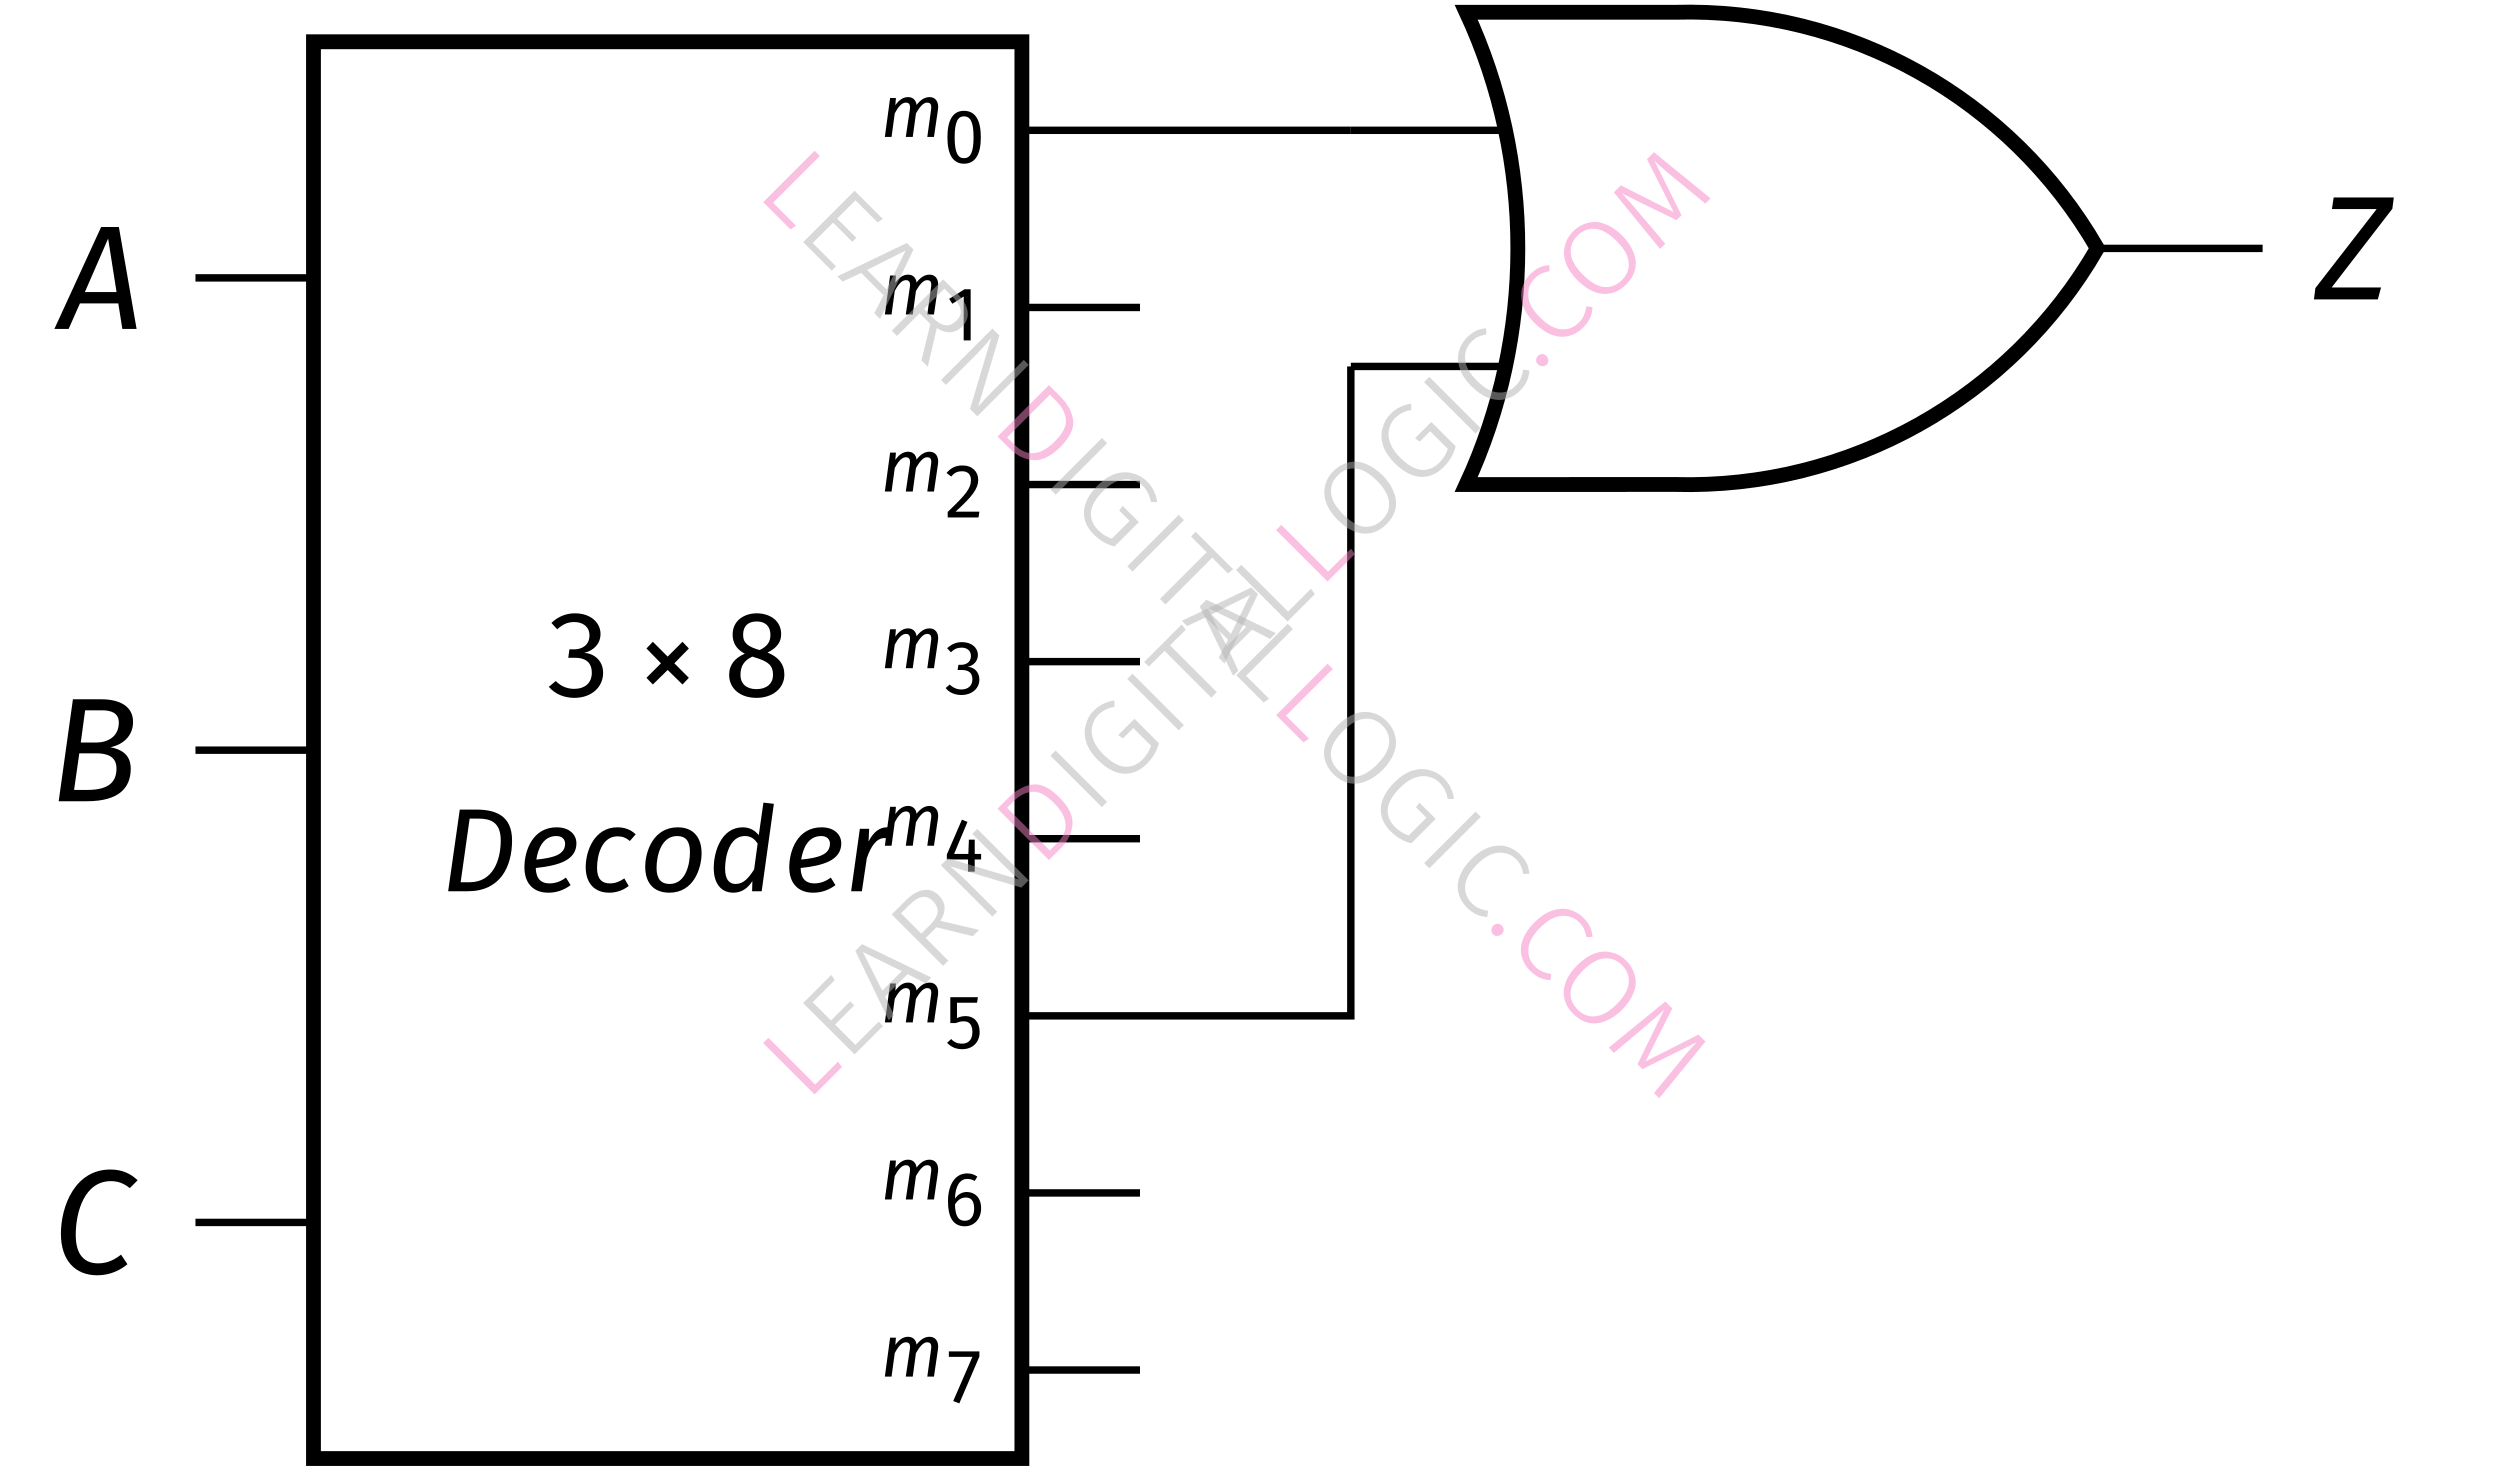 <?xml version="1.0" encoding="UTF-8"?> <svg xmlns="http://www.w3.org/2000/svg" xmlns:xlink="http://www.w3.org/1999/xlink" width="134.45" height="78.84" viewBox="0 0 134.45 78.84"><defs><g><g id="glyph-0-0"><path d="M 2.641 -2.141 C 2.375 -2.141 2.156 -2 1.938 -1.719 C 1.906 -2 1.719 -2.141 1.484 -2.141 C 1.203 -2.141 0.984 -1.969 0.797 -1.703 L 0.828 -2.094 L 0.516 -2.094 L 0.234 0 L 0.594 0 L 0.766 -1.266 C 0.922 -1.562 1.125 -1.844 1.359 -1.844 C 1.5 -1.844 1.625 -1.781 1.578 -1.469 L 1.359 0 L 1.734 0 L 1.906 -1.266 C 2.078 -1.562 2.281 -1.844 2.5 -1.844 C 2.656 -1.844 2.766 -1.781 2.719 -1.469 L 2.516 0 L 2.875 0 L 3.094 -1.5 C 3.141 -1.891 2.953 -2.141 2.641 -2.141 Z M 2.641 -2.141 "></path></g><g id="glyph-0-1"><path d="M 1.938 -2.75 L 0.297 -2.75 L 0.297 -2.453 L 1.562 -2.453 L 0.531 -0.078 L 0.859 0.047 L 1.938 -2.469 Z M 1.938 -2.75 "></path></g><g id="glyph-0-2"><path d="M 1.156 -0.25 C 0.797 -0.25 0.641 -0.516 0.625 -1.125 C 0.766 -1.359 0.953 -1.5 1.203 -1.5 C 1.469 -1.5 1.656 -1.359 1.656 -0.906 C 1.656 -0.5 1.484 -0.25 1.156 -0.25 Z M 1.266 -1.797 C 1.016 -1.797 0.797 -1.688 0.625 -1.438 C 0.641 -2.094 0.875 -2.5 1.281 -2.5 C 1.422 -2.5 1.562 -2.469 1.688 -2.391 L 1.828 -2.625 C 1.672 -2.734 1.5 -2.797 1.281 -2.797 C 0.641 -2.797 0.25 -2.203 0.25 -1.297 C 0.25 -0.484 0.5 0.047 1.156 0.047 C 1.641 0.047 2.031 -0.328 2.031 -0.922 C 2.031 -1.516 1.672 -1.797 1.266 -1.797 Z M 1.266 -1.797 "></path></g><g id="glyph-0-3"><path d="M 1.859 -2.75 L 0.375 -2.75 L 0.375 -1.359 L 0.672 -1.359 C 0.828 -1.422 0.938 -1.453 1.094 -1.453 C 1.359 -1.453 1.562 -1.312 1.562 -0.875 C 1.562 -0.469 1.359 -0.25 1 -0.25 C 0.766 -0.25 0.578 -0.328 0.422 -0.5 L 0.203 -0.297 C 0.406 -0.078 0.672 0.047 1.016 0.047 C 1.578 0.047 1.953 -0.328 1.953 -0.875 C 1.953 -1.422 1.641 -1.734 1.203 -1.734 C 1.047 -1.734 0.891 -1.703 0.734 -1.625 L 0.734 -2.453 L 1.812 -2.453 Z M 1.859 -2.75 "></path></g><g id="glyph-0-4"><path d="M 2.031 -0.953 L 1.688 -0.953 L 1.688 -1.719 L 1.375 -1.719 L 1.344 -0.953 L 0.578 -0.953 L 1.297 -2.672 L 1 -2.797 L 0.188 -0.922 L 0.188 -0.656 L 1.328 -0.656 L 1.328 0 L 1.688 0 L 1.688 -0.656 L 2.031 -0.656 Z M 2.031 -0.953 "></path></g><g id="glyph-0-5"><path d="M 1 -2.797 C 0.703 -2.797 0.438 -2.688 0.203 -2.469 L 0.406 -2.25 C 0.578 -2.422 0.75 -2.5 0.984 -2.5 C 1.266 -2.5 1.484 -2.344 1.484 -2.047 C 1.484 -1.734 1.234 -1.578 0.969 -1.578 L 0.812 -1.578 L 0.766 -1.297 L 1 -1.297 C 1.328 -1.297 1.562 -1.172 1.562 -0.797 C 1.562 -0.453 1.328 -0.25 0.969 -0.25 C 0.734 -0.25 0.516 -0.344 0.344 -0.516 L 0.125 -0.328 C 0.328 -0.062 0.656 0.047 0.969 0.047 C 1.547 0.047 1.938 -0.312 1.938 -0.781 C 1.938 -1.203 1.641 -1.453 1.312 -1.469 C 1.609 -1.531 1.859 -1.766 1.859 -2.109 C 1.859 -2.484 1.531 -2.797 1 -2.797 Z M 1 -2.797 "></path></g><g id="glyph-0-6"><path d="M 1.031 -2.797 C 0.656 -2.797 0.391 -2.656 0.172 -2.391 L 0.422 -2.203 C 0.594 -2.406 0.75 -2.484 1.016 -2.484 C 1.312 -2.484 1.484 -2.312 1.484 -2.016 C 1.484 -1.578 1.25 -1.266 0.234 -0.297 L 0.234 0 L 1.891 0 L 1.938 -0.312 L 0.656 -0.312 C 1.547 -1.125 1.875 -1.531 1.875 -2.031 C 1.875 -2.453 1.562 -2.797 1.031 -2.797 Z M 1.031 -2.797 "></path></g><g id="glyph-0-7"><path d="M 1.094 0 L 1.469 0 L 1.469 -2.75 L 1.141 -2.75 L 0.312 -2.234 L 0.484 -1.969 L 1.094 -2.359 Z M 1.094 0 "></path></g><g id="glyph-0-8"><path d="M 1.109 -2.5 C 1.453 -2.5 1.625 -2.203 1.625 -1.375 C 1.625 -0.547 1.453 -0.25 1.109 -0.25 C 0.781 -0.25 0.609 -0.547 0.609 -1.375 C 0.609 -2.203 0.781 -2.5 1.109 -2.5 Z M 1.109 -2.797 C 0.516 -2.797 0.219 -2.297 0.219 -1.375 C 0.219 -0.453 0.516 0.047 1.109 0.047 C 1.719 0.047 2.016 -0.453 2.016 -1.375 C 2.016 -2.297 1.719 -2.797 1.109 -2.797 Z M 1.109 -2.797 "></path></g><g id="glyph-1-0"><path d="M 1.391 -1.984 L 2.641 -4.859 L 3.094 -1.984 Z M 3.406 0 L 4.172 0 L 3.219 -5.484 L 2.266 -5.484 L -0.25 0 L 0.516 0 L 1.125 -1.375 L 3.188 -1.375 Z M 3.406 0 "></path></g><g id="glyph-1-1"><path d="M 2.047 -0.609 L 1.328 -0.609 L 1.609 -2.578 L 2.516 -2.578 C 3.109 -2.578 3.609 -2.406 3.609 -1.766 C 3.609 -1.109 3.281 -0.609 2.047 -0.609 Z M 2.812 -4.891 C 3.297 -4.891 3.734 -4.766 3.734 -4.234 C 3.734 -3.484 3.156 -3.156 2.5 -3.156 L 1.688 -3.156 L 1.922 -4.891 Z M 3.281 -2.906 C 3.922 -3.031 4.5 -3.484 4.5 -4.266 C 4.5 -5.109 3.781 -5.484 2.781 -5.484 L 1.266 -5.484 L 0.5 0 L 2.016 0 C 3.812 0 4.375 -0.781 4.375 -1.75 C 4.375 -2.531 3.844 -2.797 3.281 -2.906 Z M 3.281 -2.906 "></path></g><g id="glyph-1-2"><path d="M 3.141 -5.594 C 1.234 -5.594 0.484 -3.609 0.484 -2.141 C 0.484 -0.688 1.266 0.094 2.438 0.094 C 3.156 0.094 3.703 -0.203 4.062 -0.5 L 3.719 -1.016 C 3.391 -0.766 3.016 -0.547 2.484 -0.547 C 1.781 -0.547 1.281 -0.969 1.281 -2.078 C 1.281 -3.312 1.75 -4.969 3.172 -4.969 C 3.547 -4.969 3.859 -4.859 4.188 -4.594 L 4.609 -5.016 C 4.234 -5.375 3.781 -5.594 3.141 -5.594 Z M 3.141 -5.594 "></path></g><g id="glyph-1-3"><path d="M -0.062 0 L 3.375 0 L 3.547 -0.641 L 0.891 -0.641 L 4.156 -4.875 L 4.234 -5.484 L 1 -5.484 L 0.906 -4.859 L 3.312 -4.859 L 0.016 -0.609 Z M -0.062 0 "></path></g><g id="glyph-2-0"><path d="M 1.594 -4.469 C 1.141 -4.469 0.703 -4.312 0.328 -3.953 L 0.641 -3.609 C 0.938 -3.875 1.188 -4 1.562 -4 C 2.016 -4 2.375 -3.75 2.375 -3.281 C 2.375 -2.766 1.984 -2.531 1.562 -2.531 L 1.297 -2.531 L 1.234 -2.078 L 1.594 -2.078 C 2.109 -2.078 2.5 -1.875 2.5 -1.266 C 2.5 -0.734 2.141 -0.406 1.547 -0.406 C 1.188 -0.406 0.828 -0.547 0.562 -0.828 L 0.188 -0.516 C 0.531 -0.109 1.047 0.078 1.562 0.078 C 2.484 0.078 3.109 -0.5 3.109 -1.266 C 3.109 -1.938 2.609 -2.312 2.094 -2.344 C 2.578 -2.453 2.969 -2.812 2.969 -3.359 C 2.969 -3.969 2.438 -4.469 1.594 -4.469 Z M 1.594 -4.469 "></path></g><g id="glyph-2-1"><path d="M 2.391 -2.938 L 1.594 -2.141 L 0.797 -2.938 L 0.453 -2.578 L 1.234 -1.781 L 0.453 -1 L 0.797 -0.641 L 1.594 -1.422 L 2.391 -0.641 L 2.734 -1 L 1.953 -1.781 L 2.734 -2.578 Z M 2.391 -2.938 "></path></g><g id="glyph-2-2"><path d="M 1.766 -0.391 C 1.25 -0.391 0.906 -0.656 0.906 -1.156 C 0.906 -1.641 1.109 -1.938 1.547 -2.141 L 1.688 -2.094 C 2.422 -1.875 2.656 -1.656 2.656 -1.156 C 2.656 -0.703 2.328 -0.391 1.766 -0.391 Z M 1.781 -4.031 C 2.25 -4.031 2.516 -3.766 2.516 -3.312 C 2.516 -2.938 2.359 -2.703 1.953 -2.5 L 1.906 -2.5 C 1.344 -2.672 1.047 -2.844 1.047 -3.312 C 1.047 -3.797 1.328 -4.031 1.781 -4.031 Z M 2.359 -2.359 C 2.844 -2.594 3.094 -2.906 3.094 -3.344 C 3.094 -4.125 2.422 -4.469 1.781 -4.469 C 1.125 -4.469 0.484 -4.094 0.484 -3.328 C 0.484 -2.875 0.688 -2.531 1.141 -2.297 C 0.625 -2.078 0.297 -1.719 0.297 -1.156 C 0.297 -0.422 0.891 0.078 1.766 0.078 C 2.641 0.078 3.266 -0.438 3.266 -1.172 C 3.266 -1.75 2.938 -2.125 2.359 -2.359 Z M 2.359 -2.359 "></path></g><g id="glyph-2-3"><path d="M 2 -3.906 C 2.609 -3.906 3.219 -3.766 3.219 -2.734 C 3.219 -1.688 2.812 -0.484 1.547 -0.484 L 1.062 -0.484 L 1.547 -3.906 Z M 1.906 -4.391 L 1.016 -4.391 L 0.391 0 L 1.453 0 C 3.188 0 3.828 -1.312 3.828 -2.734 C 3.828 -4.094 2.906 -4.391 1.906 -4.391 Z M 1.906 -4.391 "></path></g><g id="glyph-2-4"><path d="M 0.969 -1.703 C 1.062 -2.312 1.344 -2.969 2.047 -2.969 C 2.422 -2.969 2.516 -2.719 2.516 -2.562 C 2.516 -1.984 1.938 -1.797 0.969 -1.703 Z M 3.125 -2.578 C 3.125 -3.031 2.766 -3.438 2.062 -3.438 C 0.781 -3.438 0.328 -2.203 0.328 -1.281 C 0.328 -0.438 0.797 0.078 1.609 0.078 C 2.062 0.078 2.453 -0.062 2.812 -0.328 L 2.562 -0.734 C 2.266 -0.516 1.984 -0.422 1.672 -0.422 C 1.25 -0.422 0.953 -0.641 0.938 -1.25 C 2.109 -1.375 3.125 -1.641 3.125 -2.578 Z M 3.125 -2.578 "></path></g><g id="glyph-2-5"><path d="M 2.031 -3.438 C 0.797 -3.438 0.328 -2.172 0.328 -1.297 C 0.328 -0.438 0.797 0.078 1.594 0.078 C 1.953 0.078 2.312 -0.031 2.641 -0.281 L 2.406 -0.688 C 2.141 -0.516 1.922 -0.422 1.625 -0.422 C 1.203 -0.422 0.938 -0.656 0.938 -1.25 C 0.938 -1.938 1.188 -2.953 2.047 -2.953 C 2.297 -2.953 2.5 -2.875 2.703 -2.703 L 3.016 -3.062 C 2.734 -3.328 2.406 -3.438 2.031 -3.438 Z M 2.031 -3.438 "></path></g><g id="glyph-2-6"><path d="M 1.641 -0.391 C 1.188 -0.391 0.938 -0.656 0.938 -1.25 C 0.938 -1.891 1.172 -2.969 2.047 -2.969 C 2.5 -2.969 2.734 -2.703 2.734 -2.109 C 2.734 -1.469 2.516 -0.391 1.641 -0.391 Z M 1.625 0.078 C 2.938 0.078 3.359 -1.234 3.359 -2.047 C 3.359 -2.906 2.906 -3.438 2.078 -3.438 C 0.766 -3.438 0.328 -2.141 0.328 -1.312 C 0.328 -0.453 0.781 0.078 1.625 0.078 Z M 1.625 0.078 "></path></g><g id="glyph-2-7"><path d="M 2 -2.969 C 2.312 -2.969 2.516 -2.828 2.688 -2.562 L 2.5 -1.172 C 2.188 -0.688 1.922 -0.391 1.5 -0.391 C 1.156 -0.391 0.938 -0.641 0.938 -1.219 C 0.938 -1.875 1.172 -2.969 2 -2.969 Z M 3 -4.766 L 2.75 -3.016 C 2.562 -3.25 2.281 -3.438 1.891 -3.438 C 0.734 -3.438 0.328 -2.125 0.328 -1.25 C 0.328 -0.453 0.688 0.078 1.391 0.078 C 1.828 0.078 2.172 -0.172 2.406 -0.547 L 2.391 0 L 2.906 0 L 3.562 -4.703 Z M 3 -4.766 "></path></g><g id="glyph-2-8"><path d="M 2.266 -3.438 C 1.906 -3.438 1.547 -3.188 1.297 -2.672 L 1.328 -3.359 L 0.828 -3.359 L 0.359 0 L 0.938 0 L 1.203 -1.781 C 1.438 -2.453 1.734 -2.859 2.156 -2.859 C 2.266 -2.859 2.344 -2.844 2.438 -2.828 L 2.609 -3.391 C 2.5 -3.422 2.391 -3.438 2.266 -3.438 Z M 2.266 -3.438 "></path></g><g id="glyph-3-0"><path d="M -1.938 -3.594 L 0.578 -1.078 L 1.812 -2.312 L 2.016 -2.016 L 0.547 -0.547 L -2.219 -3.312 Z M -1.938 -3.594 "></path></g><g id="glyph-3-1"><path d="M -0.703 -4.828 L -0.516 -4.547 L -1.703 -3.359 L -0.719 -2.375 L 0.312 -3.406 L 0.531 -3.188 L -0.5 -2.156 L 0.594 -1.062 L 1.844 -2.312 L 2.078 -2.078 L 0.547 -0.547 L -2.219 -3.312 Z M -0.703 -4.828 "></path></g><g id="glyph-3-2"><path d="M 2.062 -2.062 L 1.094 -2.562 L -0.109 -1.359 L 0.359 -0.359 L 0.078 -0.078 L -1.719 -3.812 L -1.359 -4.172 L 2.375 -2.375 Z M -0.266 -1.672 L 0.781 -2.719 L -1.312 -3.75 Z M -0.266 -1.672 "></path></g><g id="glyph-3-3"><path d="M 0.188 -2.625 L -0.391 -2.047 L 0.828 -0.828 L 0.547 -0.547 L -2.219 -3.312 L -1.484 -4.047 C -1.141 -4.391 -0.812 -4.582 -0.5 -4.625 C -0.195 -4.676 0.07 -4.582 0.312 -4.344 C 0.508 -4.145 0.613 -3.93 0.625 -3.703 C 0.645 -3.484 0.57 -3.238 0.406 -2.969 L 2.484 -2.484 L 2.141 -2.141 Z M -0.156 -2.75 C 0.082 -2.988 0.219 -3.211 0.25 -3.422 C 0.281 -3.629 0.195 -3.832 0 -4.031 C -0.176 -4.207 -0.363 -4.281 -0.562 -4.25 C -0.77 -4.227 -1.008 -4.082 -1.281 -3.812 L -1.719 -3.375 L -0.625 -2.281 Z M -0.156 -2.75 "></path></g><g id="glyph-3-4"><path d="M 2.5 -2.5 L 2.109 -2.109 L -1.719 -3.25 C -1.375 -2.969 -1.016 -2.641 -0.641 -2.266 L 0.812 -0.812 L 0.547 -0.547 L -2.219 -3.312 L -1.844 -3.688 L 1.984 -2.547 C 1.723 -2.766 1.414 -3.051 1.062 -3.406 L -0.531 -5 L -0.266 -5.266 Z M 2.5 -2.5 "></path></g><g id="glyph-3-5"><path d="M -1.609 -3.922 C -1.211 -4.316 -0.789 -4.547 -0.344 -4.609 C 0.102 -4.672 0.586 -4.441 1.109 -3.922 C 1.629 -3.398 1.863 -2.906 1.812 -2.438 C 1.77 -1.977 1.562 -1.562 1.188 -1.188 L 0.547 -0.547 L -2.219 -3.312 Z M -1.703 -3.359 L 0.594 -1.062 L 0.984 -1.453 C 1.648 -2.117 1.594 -2.844 0.812 -3.625 C 0.375 -4.062 -0.016 -4.258 -0.359 -4.219 C -0.711 -4.188 -1.039 -4.02 -1.344 -3.719 Z M -1.703 -3.359 "></path></g><g id="glyph-3-6"><path d="M -1.938 -3.594 L 0.828 -0.828 L 0.547 -0.547 L -2.219 -3.312 Z M -1.938 -3.594 "></path></g><g id="glyph-3-7"><path d="M -1.266 -4.359 C -1.086 -4.535 -0.91 -4.66 -0.734 -4.734 C -0.566 -4.816 -0.375 -4.875 -0.156 -4.906 L -0.156 -4.562 C -0.32 -4.539 -0.473 -4.492 -0.609 -4.422 C -0.754 -4.359 -0.895 -4.258 -1.031 -4.125 C -1.188 -3.969 -1.289 -3.773 -1.344 -3.547 C -1.406 -3.328 -1.391 -3.082 -1.297 -2.812 C -1.211 -2.551 -1.035 -2.285 -0.766 -2.016 C -0.359 -1.609 0.02 -1.383 0.375 -1.344 C 0.738 -1.312 1.066 -1.441 1.359 -1.734 C 1.566 -1.941 1.719 -2.188 1.812 -2.469 L 0.859 -3.422 L 0.297 -2.859 L 0.047 -3.047 L 0.922 -3.922 L 2.234 -2.609 C 2.129 -2.191 1.91 -1.816 1.578 -1.484 C 1.203 -1.109 0.781 -0.938 0.312 -0.969 C -0.145 -1.008 -0.602 -1.258 -1.062 -1.719 C -1.363 -2.02 -1.566 -2.332 -1.672 -2.656 C -1.773 -2.977 -1.785 -3.285 -1.703 -3.578 C -1.629 -3.879 -1.484 -4.141 -1.266 -4.359 Z M -1.266 -4.359 "></path></g><g id="glyph-3-8"><path d="M -0.672 -4.859 L -0.453 -4.578 L -1.297 -3.734 L 1.219 -1.219 L 0.922 -0.922 L -1.594 -3.438 L -2.438 -2.594 L -2.688 -2.844 Z M -0.672 -4.859 "></path></g><g id="glyph-3-9"><path d="M -1.281 -4.344 C -1.051 -4.57 -0.785 -4.723 -0.484 -4.797 C -0.191 -4.879 0.109 -4.859 0.422 -4.734 C 0.742 -4.617 1.055 -4.41 1.359 -4.109 C 1.648 -3.816 1.852 -3.508 1.969 -3.188 C 2.094 -2.875 2.117 -2.57 2.047 -2.281 C 1.973 -1.988 1.816 -1.723 1.578 -1.484 C 1.336 -1.242 1.07 -1.086 0.781 -1.016 C 0.488 -0.941 0.188 -0.961 -0.125 -1.078 C -0.438 -1.191 -0.742 -1.398 -1.047 -1.703 C -1.348 -2.004 -1.555 -2.312 -1.672 -2.625 C -1.785 -2.938 -1.805 -3.238 -1.734 -3.531 C -1.672 -3.832 -1.52 -4.102 -1.281 -4.344 Z M -1.047 -4.109 C -1.328 -3.828 -1.445 -3.504 -1.406 -3.141 C -1.375 -2.785 -1.156 -2.406 -0.75 -2 C -0.352 -1.602 0.02 -1.383 0.375 -1.344 C 0.738 -1.312 1.062 -1.438 1.344 -1.719 C 1.625 -2 1.742 -2.316 1.703 -2.672 C 1.672 -3.035 1.457 -3.414 1.062 -3.812 C 0.656 -4.219 0.273 -4.438 -0.078 -4.469 C -0.441 -4.508 -0.766 -4.391 -1.047 -4.109 Z M -1.047 -4.109 "></path></g><g id="glyph-3-10"><path d="M -1.297 -4.328 C -1.129 -4.492 -0.969 -4.613 -0.812 -4.688 C -0.656 -4.758 -0.473 -4.805 -0.266 -4.828 L -0.25 -4.5 C -0.406 -4.469 -0.547 -4.426 -0.672 -4.375 C -0.797 -4.32 -0.922 -4.234 -1.047 -4.109 C -1.305 -3.848 -1.422 -3.531 -1.391 -3.156 C -1.367 -2.789 -1.16 -2.41 -0.766 -2.016 C -0.367 -1.617 0.008 -1.406 0.375 -1.375 C 0.738 -1.344 1.055 -1.461 1.328 -1.734 C 1.461 -1.867 1.555 -2.004 1.609 -2.141 C 1.66 -2.273 1.703 -2.43 1.734 -2.609 L 2.062 -2.562 C 2.051 -2.156 1.883 -1.789 1.562 -1.469 C 1.332 -1.238 1.07 -1.086 0.781 -1.016 C 0.488 -0.941 0.188 -0.961 -0.125 -1.078 C -0.438 -1.191 -0.75 -1.406 -1.062 -1.719 C -1.363 -2.02 -1.566 -2.328 -1.672 -2.641 C -1.785 -2.961 -1.805 -3.27 -1.734 -3.562 C -1.66 -3.852 -1.516 -4.109 -1.297 -4.328 Z M -1.297 -4.328 "></path></g><g id="glyph-3-11"><path d="M 0.109 -0.922 C 0.172 -0.984 0.242 -1.016 0.328 -1.016 C 0.41 -1.016 0.484 -0.984 0.547 -0.922 C 0.617 -0.848 0.656 -0.766 0.656 -0.672 C 0.664 -0.586 0.641 -0.516 0.578 -0.453 C 0.504 -0.379 0.422 -0.348 0.328 -0.359 C 0.234 -0.367 0.156 -0.406 0.094 -0.469 C 0.031 -0.531 0 -0.602 0 -0.688 C 0 -0.77 0.035 -0.848 0.109 -0.922 Z M 0.109 -0.922 "></path></g><g id="glyph-3-12"><path d="M 3.062 -3.062 L 2.781 -2.781 L 1.359 -3.953 C 0.848 -4.359 0.41 -4.734 0.047 -5.078 L 1.5 -2.156 L 1.234 -1.891 L -1.703 -3.328 C -1.492 -3.117 -1.117 -2.691 -0.578 -2.047 L 0.625 -0.625 L 0.344 -0.344 L -2.141 -3.391 L -1.766 -3.766 L 1.078 -2.328 L -0.359 -5.172 L 0.016 -5.547 Z M 3.062 -3.062 "></path></g><g id="glyph-4-0"><path d="M 3.594 -1.938 L 1.078 0.578 L 2.312 1.812 L 2.016 2.016 L 0.547 0.547 L 3.312 -2.219 Z M 3.594 -1.938 "></path></g><g id="glyph-4-1"><path d="M 4.828 -0.703 L 4.547 -0.516 L 3.359 -1.703 L 2.375 -0.719 L 3.406 0.312 L 3.188 0.531 L 2.156 -0.5 L 1.062 0.594 L 2.312 1.844 L 2.078 2.078 L 0.547 0.547 L 3.312 -2.219 Z M 4.828 -0.703 "></path></g><g id="glyph-4-2"><path d="M 2.062 2.062 L 2.562 1.094 L 1.359 -0.109 L 0.359 0.359 L 0.078 0.078 L 3.812 -1.719 L 4.172 -1.359 L 2.375 2.375 Z M 1.672 -0.266 L 2.719 0.781 L 3.75 -1.312 Z M 1.672 -0.266 "></path></g><g id="glyph-4-3"><path d="M 2.625 0.188 L 2.047 -0.391 L 0.828 0.828 L 0.547 0.547 L 3.312 -2.219 L 4.047 -1.484 C 4.391 -1.141 4.582 -0.812 4.625 -0.5 C 4.676 -0.195 4.582 0.07 4.344 0.312 C 4.145 0.508 3.93 0.613 3.703 0.625 C 3.484 0.645 3.238 0.57 2.969 0.406 L 2.484 2.484 L 2.141 2.141 Z M 2.75 -0.156 C 2.988 0.082 3.211 0.219 3.422 0.25 C 3.629 0.281 3.832 0.195 4.031 0 C 4.207 -0.176 4.281 -0.363 4.25 -0.562 C 4.227 -0.77 4.082 -1.008 3.812 -1.281 L 3.375 -1.719 L 2.281 -0.625 Z M 2.75 -0.156 "></path></g><g id="glyph-4-4"><path d="M 2.5 2.5 L 2.109 2.109 L 3.25 -1.719 C 2.969 -1.375 2.641 -1.016 2.266 -0.641 L 0.812 0.812 L 0.547 0.547 L 3.312 -2.219 L 3.688 -1.844 L 2.547 1.984 C 2.766 1.723 3.051 1.414 3.406 1.062 L 5 -0.531 L 5.266 -0.266 Z M 2.5 2.5 "></path></g><g id="glyph-4-5"><path d="M 3.922 -1.609 C 4.316 -1.211 4.547 -0.789 4.609 -0.344 C 4.672 0.102 4.441 0.586 3.922 1.109 C 3.398 1.629 2.906 1.863 2.438 1.812 C 1.977 1.77 1.562 1.562 1.188 1.188 L 0.547 0.547 L 3.312 -2.219 Z M 3.359 -1.703 L 1.062 0.594 L 1.453 0.984 C 2.117 1.648 2.844 1.594 3.625 0.812 C 4.062 0.375 4.258 -0.016 4.219 -0.359 C 4.188 -0.711 4.02 -1.039 3.719 -1.344 Z M 3.359 -1.703 "></path></g><g id="glyph-4-6"><path d="M 3.594 -1.938 L 0.828 0.828 L 0.547 0.547 L 3.312 -2.219 Z M 3.594 -1.938 "></path></g><g id="glyph-4-7"><path d="M 4.359 -1.266 C 4.535 -1.086 4.66 -0.91 4.734 -0.734 C 4.816 -0.566 4.875 -0.375 4.906 -0.156 L 4.562 -0.156 C 4.539 -0.32 4.492 -0.473 4.422 -0.609 C 4.359 -0.754 4.258 -0.895 4.125 -1.031 C 3.969 -1.188 3.773 -1.289 3.547 -1.344 C 3.328 -1.406 3.082 -1.391 2.812 -1.297 C 2.551 -1.211 2.285 -1.035 2.016 -0.766 C 1.609 -0.359 1.383 0.02 1.344 0.375 C 1.312 0.738 1.441 1.066 1.734 1.359 C 1.941 1.566 2.188 1.719 2.469 1.812 L 3.422 0.859 L 2.859 0.297 L 3.047 0.047 L 3.922 0.922 L 2.609 2.234 C 2.191 2.129 1.816 1.91 1.484 1.578 C 1.109 1.203 0.938 0.781 0.969 0.312 C 1.008 -0.145 1.258 -0.602 1.719 -1.062 C 2.02 -1.363 2.332 -1.566 2.656 -1.672 C 2.977 -1.773 3.285 -1.785 3.578 -1.703 C 3.879 -1.629 4.141 -1.484 4.359 -1.266 Z M 4.359 -1.266 "></path></g><g id="glyph-4-8"><path d="M 4.859 -0.672 L 4.578 -0.453 L 3.734 -1.297 L 1.219 1.219 L 0.922 0.922 L 3.438 -1.594 L 2.594 -2.438 L 2.844 -2.688 Z M 4.859 -0.672 "></path></g><g id="glyph-4-9"><path d="M 4.344 -1.281 C 4.57 -1.051 4.723 -0.785 4.797 -0.484 C 4.879 -0.191 4.859 0.109 4.734 0.422 C 4.617 0.742 4.41 1.055 4.109 1.359 C 3.816 1.648 3.508 1.852 3.188 1.969 C 2.875 2.094 2.57 2.117 2.281 2.047 C 1.988 1.973 1.723 1.816 1.484 1.578 C 1.242 1.336 1.086 1.07 1.016 0.781 C 0.941 0.488 0.961 0.188 1.078 -0.125 C 1.191 -0.438 1.398 -0.742 1.703 -1.047 C 2.004 -1.348 2.312 -1.555 2.625 -1.672 C 2.938 -1.785 3.238 -1.805 3.531 -1.734 C 3.832 -1.672 4.102 -1.52 4.344 -1.281 Z M 4.109 -1.047 C 3.828 -1.328 3.504 -1.445 3.141 -1.406 C 2.785 -1.375 2.406 -1.156 2 -0.75 C 1.602 -0.352 1.383 0.02 1.344 0.375 C 1.312 0.738 1.438 1.062 1.719 1.344 C 2 1.625 2.316 1.742 2.672 1.703 C 3.035 1.672 3.414 1.457 3.812 1.062 C 4.219 0.656 4.438 0.273 4.469 -0.078 C 4.508 -0.441 4.391 -0.766 4.109 -1.047 Z M 4.109 -1.047 "></path></g><g id="glyph-4-10"><path d="M 4.328 -1.297 C 4.492 -1.129 4.613 -0.969 4.688 -0.812 C 4.758 -0.656 4.805 -0.473 4.828 -0.266 L 4.5 -0.25 C 4.469 -0.406 4.426 -0.547 4.375 -0.672 C 4.32 -0.797 4.234 -0.922 4.109 -1.047 C 3.848 -1.305 3.531 -1.422 3.156 -1.391 C 2.789 -1.367 2.41 -1.16 2.016 -0.766 C 1.617 -0.367 1.406 0.008 1.375 0.375 C 1.344 0.738 1.461 1.055 1.734 1.328 C 1.867 1.461 2.004 1.555 2.141 1.609 C 2.273 1.66 2.43 1.703 2.609 1.734 L 2.562 2.062 C 2.156 2.051 1.789 1.883 1.469 1.562 C 1.238 1.332 1.086 1.07 1.016 0.781 C 0.941 0.488 0.961 0.188 1.078 -0.125 C 1.191 -0.438 1.406 -0.75 1.719 -1.062 C 2.02 -1.363 2.328 -1.566 2.641 -1.672 C 2.961 -1.785 3.27 -1.805 3.562 -1.734 C 3.852 -1.66 4.109 -1.516 4.328 -1.297 Z M 4.328 -1.297 "></path></g><g id="glyph-4-11"><path d="M 0.922 0.109 C 0.984 0.172 1.016 0.242 1.016 0.328 C 1.016 0.41 0.984 0.484 0.922 0.547 C 0.848 0.617 0.766 0.656 0.672 0.656 C 0.586 0.664 0.516 0.641 0.453 0.578 C 0.379 0.504 0.348 0.422 0.359 0.328 C 0.367 0.234 0.406 0.156 0.469 0.094 C 0.531 0.031 0.602 0 0.688 0 C 0.77 0 0.848 0.035 0.922 0.109 Z M 0.922 0.109 "></path></g><g id="glyph-4-12"><path d="M 3.062 3.062 L 2.781 2.781 L 3.953 1.359 C 4.359 0.848 4.734 0.41 5.078 0.047 L 2.156 1.5 L 1.891 1.234 L 3.328 -1.703 C 3.117 -1.492 2.691 -1.117 2.047 -0.578 L 0.625 0.625 L 0.344 0.344 L 3.391 -2.141 L 3.766 -1.766 L 2.328 1.078 L 5.172 -0.359 L 5.547 0.016 Z M 3.062 3.062 "></path></g></g><clipPath id="clip-0"><path clip-rule="nonzero" d="M 16 1 L 56 1 L 56 78.84 L 16 78.84 Z M 16 1 "></path></clipPath></defs><path fill="none" stroke-width="0.399" stroke-linecap="butt" stroke-linejoin="miter" stroke="rgb(0%, 0%, 0%)" stroke-opacity="1" stroke-miterlimit="10" d="M 25.4 33.337 L 36.739 33.337 M 25.4 -14.288 L 36.739 -14.288 L 36.739 20.638 " transform="matrix(1, 0, 0, -1, 35.909, 40.345)"></path><g clip-path="url(#clip-0)"><path fill="none" stroke-width="0.797" stroke-linecap="butt" stroke-linejoin="miter" stroke="rgb(0%, 0%, 0%)" stroke-opacity="1" stroke-miterlimit="10" d="M -19.05 38.099 L 19.048 38.099 L 19.048 -38.096 L -19.05 -38.096 Z M -19.05 38.099 " transform="matrix(1, 0, 0, -1, 35.909, 40.345)"></path></g><path fill="none" stroke-width="0.399" stroke-linecap="butt" stroke-linejoin="miter" stroke="rgb(0%, 0%, 0%)" stroke-opacity="1" stroke-miterlimit="10" d="M -19.05 -25.397 L -25.397 -25.397 M -19.05 0.001 L -25.397 0.001 M -19.05 25.4 L -25.397 25.4 M 19.048 -33.335 L 25.4 -33.335 M 19.048 -23.811 L 25.4 -23.811 M 19.048 -14.288 L 25.4 -14.288 M 19.048 -4.76 L 25.4 -4.76 M 19.048 4.763 L 25.4 4.763 M 19.048 14.286 L 25.4 14.286 M 19.048 23.81 L 25.4 23.81 M 19.048 33.337 L 25.4 33.337 " transform="matrix(1, 0, 0, -1, 35.909, 40.345)"></path><g fill="rgb(0%, 0%, 0%)" fill-opacity="1"><use xlink:href="#glyph-0-0" x="47.354" y="74.033"></use></g><g fill="rgb(0%, 0%, 0%)" fill-opacity="1"><use xlink:href="#glyph-0-1" x="50.733" y="75.427"></use></g><g fill="rgb(0%, 0%, 0%)" fill-opacity="1"><use xlink:href="#glyph-0-0" x="47.354" y="64.509"></use></g><g fill="rgb(0%, 0%, 0%)" fill-opacity="1"><use xlink:href="#glyph-0-2" x="50.733" y="65.903"></use></g><g fill="rgb(0%, 0%, 0%)" fill-opacity="1"><use xlink:href="#glyph-0-0" x="47.354" y="54.985"></use></g><g fill="rgb(0%, 0%, 0%)" fill-opacity="1"><use xlink:href="#glyph-0-3" x="50.733" y="56.379"></use></g><g fill="rgb(0%, 0%, 0%)" fill-opacity="1"><use xlink:href="#glyph-0-0" x="47.354" y="45.484"></use></g><g fill="rgb(0%, 0%, 0%)" fill-opacity="1"><use xlink:href="#glyph-0-4" x="50.733" y="46.878"></use></g><g fill="rgb(0%, 0%, 0%)" fill-opacity="1"><use xlink:href="#glyph-0-0" x="47.354" y="35.936"></use></g><g fill="rgb(0%, 0%, 0%)" fill-opacity="1"><use xlink:href="#glyph-0-5" x="50.733" y="37.33"></use></g><g fill="rgb(0%, 0%, 0%)" fill-opacity="1"><use xlink:href="#glyph-0-0" x="47.354" y="26.435"></use></g><g fill="rgb(0%, 0%, 0%)" fill-opacity="1"><use xlink:href="#glyph-0-6" x="50.733" y="27.829"></use></g><g fill="rgb(0%, 0%, 0%)" fill-opacity="1"><use xlink:href="#glyph-0-0" x="47.354" y="16.911"></use></g><g fill="rgb(0%, 0%, 0%)" fill-opacity="1"><use xlink:href="#glyph-0-7" x="50.733" y="18.305"></use></g><g fill="rgb(0%, 0%, 0%)" fill-opacity="1"><use xlink:href="#glyph-0-0" x="47.354" y="7.363"></use></g><g fill="rgb(0%, 0%, 0%)" fill-opacity="1"><use xlink:href="#glyph-0-8" x="50.733" y="8.757"></use></g><g fill="rgb(0%, 0%, 0%)" fill-opacity="1"><use xlink:href="#glyph-1-0" x="3.174" y="17.691"></use></g><g fill="rgb(0%, 0%, 0%)" fill-opacity="1"><use xlink:href="#glyph-1-1" x="2.656" y="43.091"></use></g><g fill="rgb(0%, 0%, 0%)" fill-opacity="1"><use xlink:href="#glyph-1-2" x="2.792" y="68.491"></use></g><g fill="rgb(0%, 0%, 0%)" fill-opacity="1"><use xlink:href="#glyph-2-0" x="29.327" y="37.453"></use></g><g fill="rgb(0%, 0%, 0%)" fill-opacity="1"><use xlink:href="#glyph-2-1" x="34.313" y="37.453"></use></g><g fill="rgb(0%, 0%, 0%)" fill-opacity="1"><use xlink:href="#glyph-2-2" x="38.917" y="37.453"></use></g><g fill="rgb(0%, 0%, 0%)" fill-opacity="1"><use xlink:href="#glyph-2-3" x="23.711" y="47.931"></use></g><g fill="rgb(0%, 0%, 0%)" fill-opacity="1"><use xlink:href="#glyph-2-4" x="27.875" y="47.931"></use><use xlink:href="#glyph-2-5" x="31.171" y="47.931"></use></g><g fill="rgb(0%, 0%, 0%)" fill-opacity="1"><use xlink:href="#glyph-2-6" x="34.372" y="47.931"></use><use xlink:href="#glyph-2-7" x="38.057" y="47.931"></use></g><g fill="rgb(0%, 0%, 0%)" fill-opacity="1"><use xlink:href="#glyph-2-4" x="42.119" y="47.931"></use><use xlink:href="#glyph-2-8" x="45.415" y="47.931"></use></g><path fill="none" stroke-width="0.399" stroke-linecap="butt" stroke-linejoin="miter" stroke="rgb(0%, 0%, 0%)" stroke-opacity="1" stroke-miterlimit="10" d="M 44.868 33.337 L 36.739 33.337 " transform="matrix(1, 0, 0, -1, 35.909, 40.345)"></path><path fill="none" stroke-width="0.399" stroke-linecap="butt" stroke-linejoin="miter" stroke="rgb(0%, 0%, 0%)" stroke-opacity="1" stroke-miterlimit="10" d="M 44.868 20.638 L 36.739 20.638 " transform="matrix(1, 0, 0, -1, 35.909, 40.345)"></path><path fill="none" stroke-width="0.797" stroke-linecap="butt" stroke-linejoin="miter" stroke="rgb(0%, 0%, 0%)" stroke-opacity="1" stroke-miterlimit="10" d="M 45.626 39.685 L 54.173 39.685 C 63.501 39.95 72.224 35.072 76.888 26.99 C 72.224 18.904 63.501 14.029 54.173 14.29 L 42.943 14.286 C 46.646 22.263 46.646 31.712 42.946 39.685 Z M 45.626 39.685 " transform="matrix(1, 0, 0, -1, 35.909, 40.345)"></path><path fill="none" stroke-width="0.399" stroke-linecap="butt" stroke-linejoin="miter" stroke="rgb(0%, 0%, 0%)" stroke-opacity="1" stroke-miterlimit="10" d="M 76.888 26.986 L 85.775 26.986 " transform="matrix(1, 0, 0, -1, 35.909, 40.345)"></path><g fill="rgb(0%, 0%, 0%)" fill-opacity="1"><use xlink:href="#glyph-1-3" x="124.505" y="16.102"></use></g><g fill="rgb(96.333%, 50.801%, 77.811%)" fill-opacity="0.5"><use xlink:href="#glyph-3-0" x="43.26" y="59.406"></use></g><g fill="rgb(70%, 70%, 70%)" fill-opacity="0.5"><use xlink:href="#glyph-3-1" x="45.41" y="57.256"></use><use xlink:href="#glyph-3-2" x="47.717" y="54.949"></use><use xlink:href="#glyph-3-3" x="50.173" y="52.493"></use><use xlink:href="#glyph-3-4" x="52.821" y="49.845"></use></g><g fill="rgb(96.333%, 50.801%, 77.811%)" fill-opacity="0.5"><use xlink:href="#glyph-3-5" x="55.864" y="46.802"></use></g><g fill="rgb(70%, 70%, 70%)" fill-opacity="0.5"><use xlink:href="#glyph-3-6" x="58.71" y="43.956"></use><use xlink:href="#glyph-3-7" x="60.09" y="42.576"></use><use xlink:href="#glyph-3-6" x="62.842" y="39.824"></use><use xlink:href="#glyph-3-8" x="64.223" y="38.443"></use></g><g fill="rgb(70%, 70%, 70%)" fill-opacity="0.5"><use xlink:href="#glyph-3-2" x="66.24" y="36.426"></use><use xlink:href="#glyph-3-0" x="68.695" y="33.971"></use></g><g fill="rgb(96.333%, 50.801%, 77.811%)" fill-opacity="0.5"><use xlink:href="#glyph-3-0" x="70.845" y="31.821"></use></g><g fill="rgb(70%, 70%, 70%)" fill-opacity="0.5"><use xlink:href="#glyph-3-9" x="72.995" y="29.671"></use><use xlink:href="#glyph-3-7" x="76.053" y="26.613"></use><use xlink:href="#glyph-3-6" x="78.804" y="23.862"></use><use xlink:href="#glyph-3-10" x="80.185" y="22.481"></use></g><g fill="rgb(96.333%, 50.801%, 77.811%)" fill-opacity="0.5"><use xlink:href="#glyph-3-11" x="82.611" y="20.055"></use></g><g fill="rgb(96.333%, 50.801%, 77.811%)" fill-opacity="0.5"><use xlink:href="#glyph-3-10" x="83.583" y="19.083"></use></g><g fill="rgb(96.333%, 50.801%, 77.811%)" fill-opacity="0.5"><use xlink:href="#glyph-3-9" x="85.886" y="16.78"></use></g><g fill="rgb(96.333%, 50.801%, 77.811%)" fill-opacity="0.5"><use xlink:href="#glyph-3-12" x="88.933" y="13.733"></use></g><g fill="rgb(96.333%, 50.801%, 77.811%)" fill-opacity="0.5"><use xlink:href="#glyph-4-0" x="40.498" y="10.326"></use></g><g fill="rgb(70%, 70%, 70%)" fill-opacity="0.5"><use xlink:href="#glyph-4-1" x="42.648" y="12.476"></use><use xlink:href="#glyph-4-2" x="44.956" y="14.784"></use><use xlink:href="#glyph-4-3" x="47.412" y="17.24"></use><use xlink:href="#glyph-4-4" x="50.06" y="19.888"></use></g><g fill="rgb(96.333%, 50.801%, 77.811%)" fill-opacity="0.5"><use xlink:href="#glyph-4-5" x="53.102" y="22.93"></use></g><g fill="rgb(70%, 70%, 70%)" fill-opacity="0.5"><use xlink:href="#glyph-4-6" x="55.948" y="25.776"></use><use xlink:href="#glyph-4-7" x="57.328" y="27.156"></use><use xlink:href="#glyph-4-6" x="60.08" y="29.908"></use><use xlink:href="#glyph-4-8" x="61.461" y="31.289"></use></g><g fill="rgb(70%, 70%, 70%)" fill-opacity="0.5"><use xlink:href="#glyph-4-2" x="63.482" y="33.311"></use><use xlink:href="#glyph-4-0" x="65.938" y="35.766"></use></g><g fill="rgb(96.333%, 50.801%, 77.811%)" fill-opacity="0.5"><use xlink:href="#glyph-4-0" x="68.084" y="37.912"></use></g><g fill="rgb(70%, 70%, 70%)" fill-opacity="0.5"><use xlink:href="#glyph-4-9" x="70.234" y="40.062"></use><use xlink:href="#glyph-4-7" x="73.291" y="43.119"></use><use xlink:href="#glyph-4-6" x="76.043" y="45.871"></use><use xlink:href="#glyph-4-10" x="77.424" y="47.252"></use></g><g fill="rgb(96.333%, 50.801%, 77.811%)" fill-opacity="0.5"><use xlink:href="#glyph-4-11" x="79.85" y="49.678"></use></g><g fill="rgb(96.333%, 50.801%, 77.811%)" fill-opacity="0.5"><use xlink:href="#glyph-4-10" x="80.821" y="50.649"></use></g><g fill="rgb(96.333%, 50.801%, 77.811%)" fill-opacity="0.5"><use xlink:href="#glyph-4-9" x="83.124" y="52.952"></use></g><g fill="rgb(96.333%, 50.801%, 77.811%)" fill-opacity="0.5"><use xlink:href="#glyph-4-12" x="86.172" y="56"></use></g></svg> 